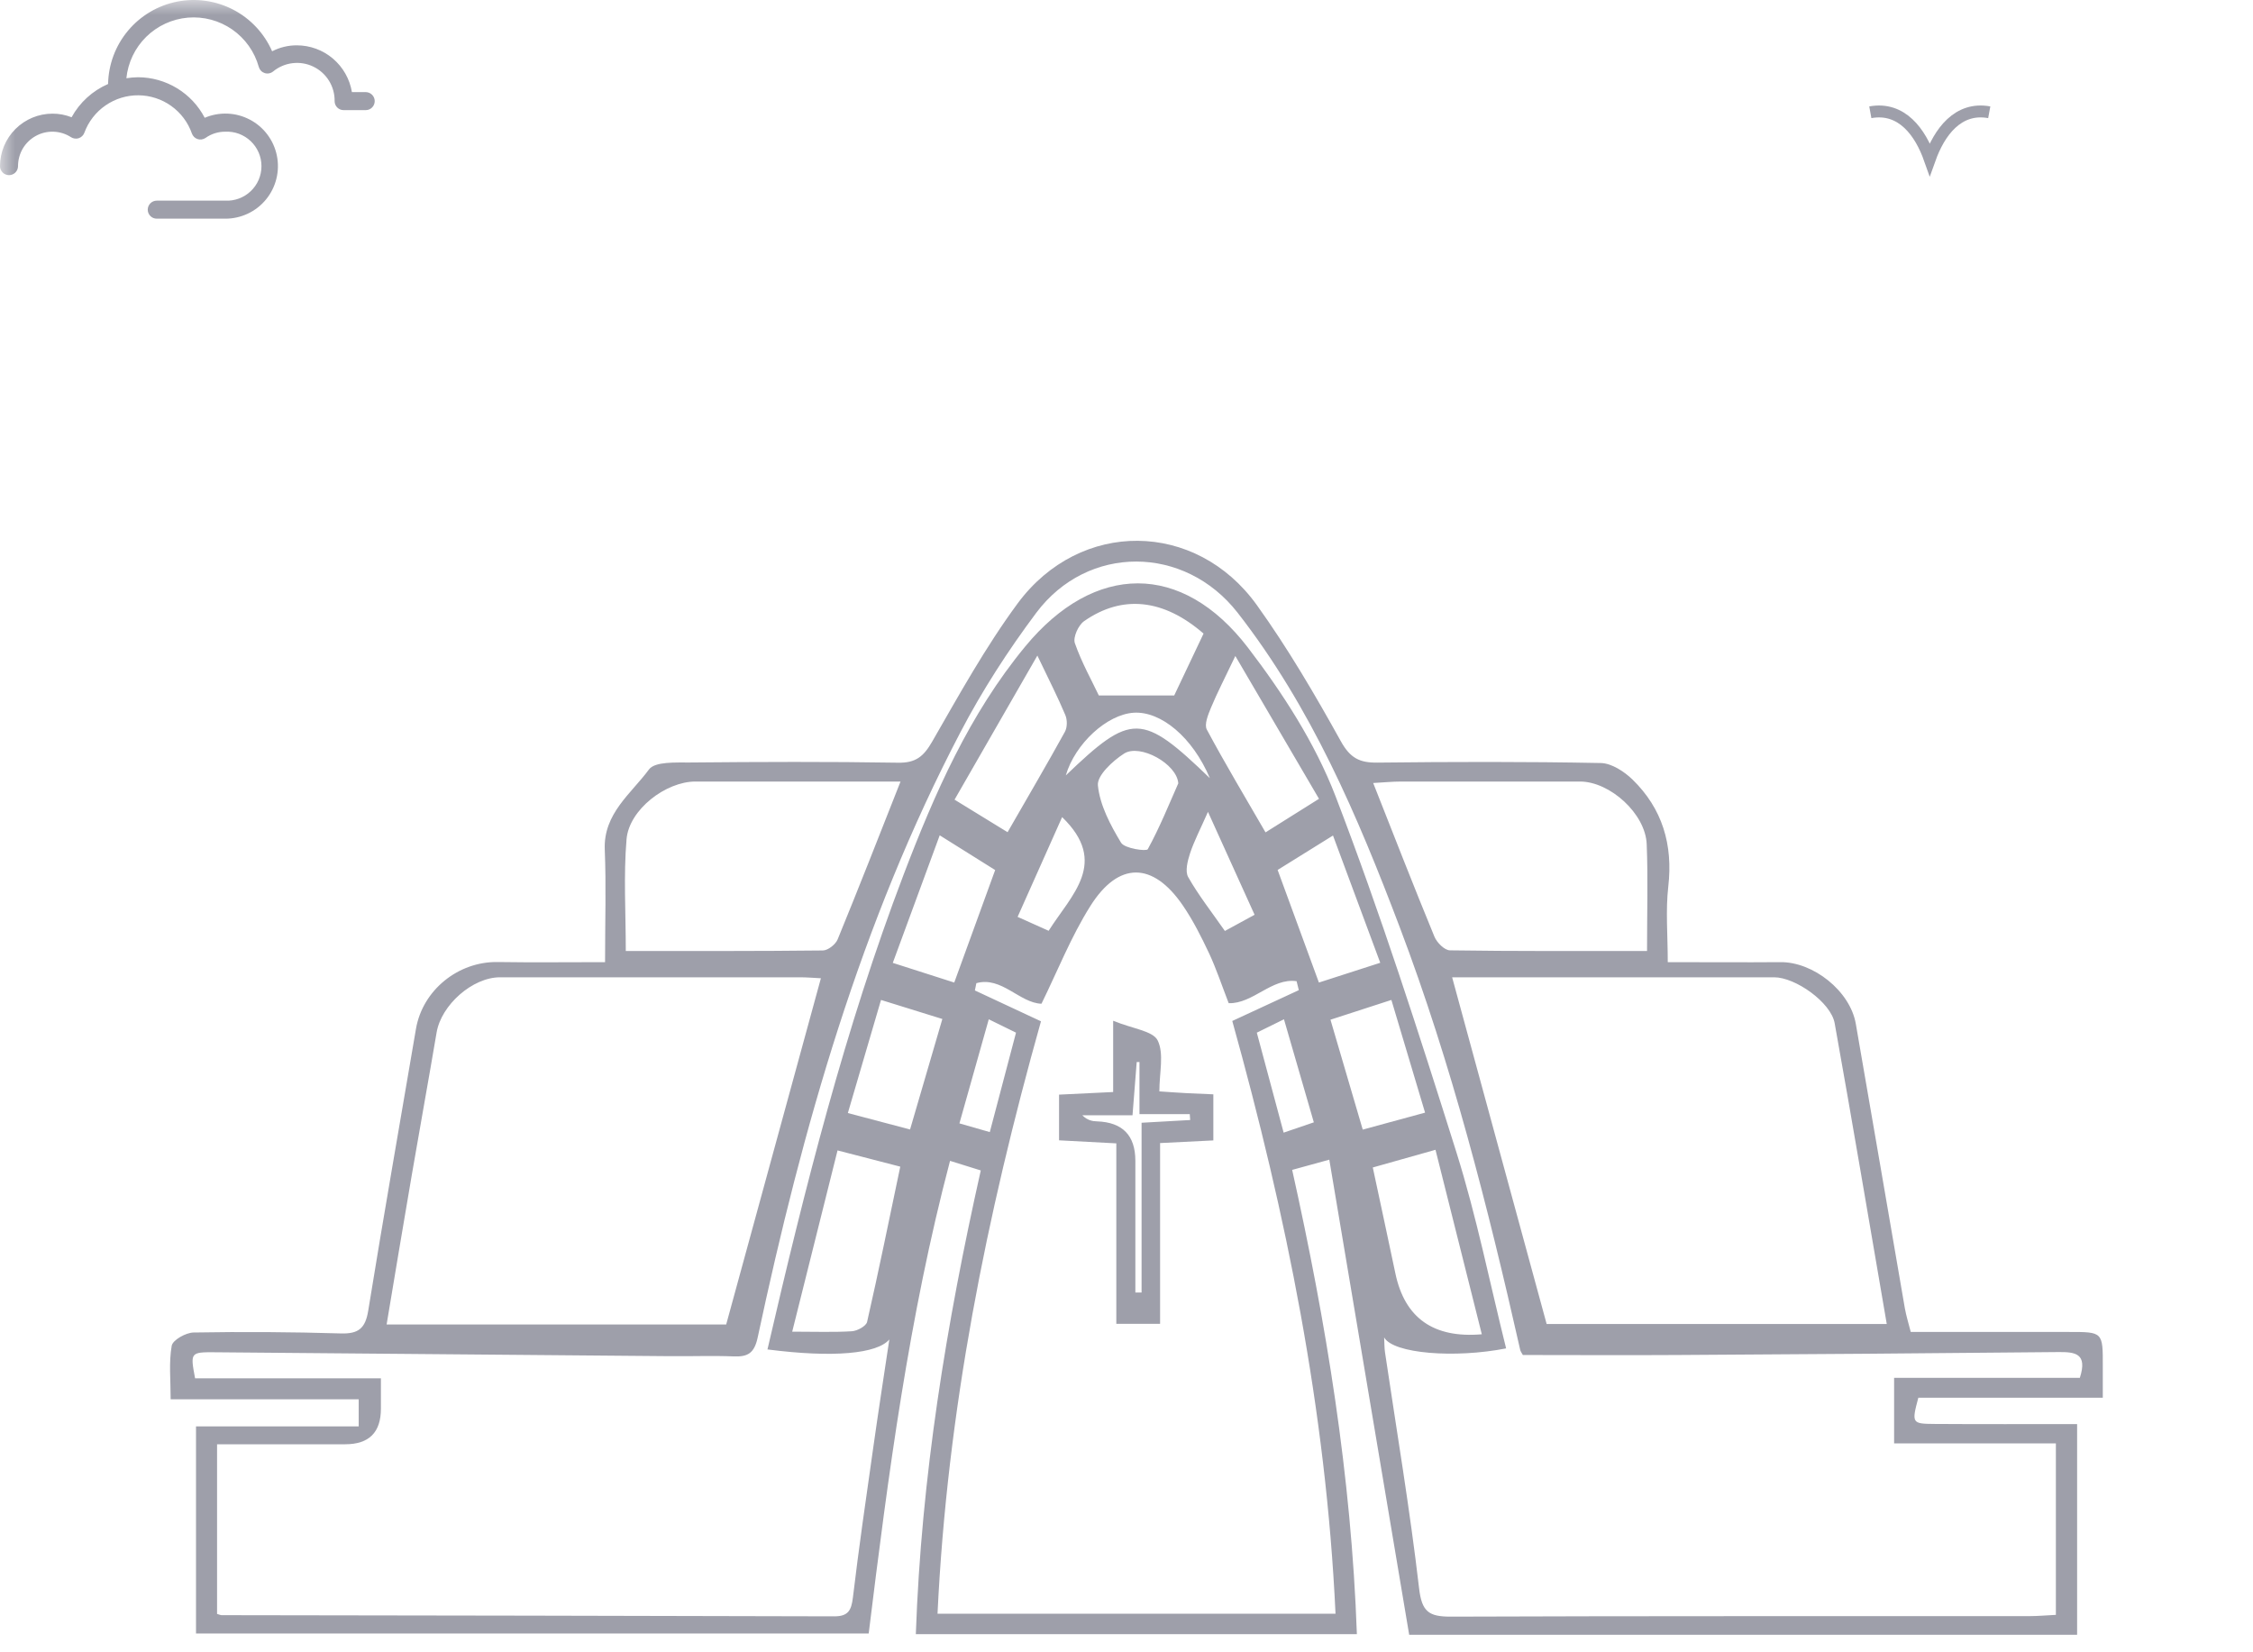 <svg width="75" height="55" viewBox="0 0 75 55" fill="none" xmlns="http://www.w3.org/2000/svg">
<mask id="mask0_1_4751" style="mask-type:alpha" maskUnits="userSpaceOnUse" x="0" y="0" width="75" height="55">
<rect y="6.10352e-05" width="75" height="55" fill="#D9D9D9"/>
</mask>
<g mask="url(#mask0_1_4751)">
<path d="M2.383 3.903C2.18 3.823 1.964 3.782 1.746 3.783C1.283 3.784 0.84 3.968 0.512 4.296C0.185 4.623 0.001 5.067 0 5.53C0 5.609 0.032 5.686 0.088 5.742C0.144 5.798 0.22 5.83 0.3 5.83C0.38 5.83 0.456 5.798 0.512 5.742C0.569 5.686 0.6 5.609 0.6 5.53C0.6 5.324 0.655 5.122 0.759 4.944C0.864 4.767 1.015 4.622 1.196 4.523C1.376 4.424 1.58 4.376 1.786 4.384C1.992 4.392 2.192 4.455 2.365 4.567C2.402 4.591 2.445 4.607 2.49 4.612C2.534 4.618 2.58 4.614 2.623 4.6C2.665 4.585 2.704 4.561 2.737 4.529C2.769 4.498 2.793 4.459 2.809 4.417C2.944 4.049 3.19 3.732 3.512 3.51C3.834 3.287 4.217 3.169 4.608 3.172C5 3.175 5.381 3.299 5.699 3.526C6.018 3.754 6.259 4.074 6.388 4.444C6.404 4.487 6.429 4.526 6.461 4.559C6.494 4.591 6.534 4.615 6.578 4.63C6.622 4.644 6.668 4.648 6.714 4.641C6.76 4.634 6.804 4.617 6.842 4.591C7.033 4.455 7.261 4.383 7.496 4.384C7.651 4.376 7.807 4.399 7.953 4.453C8.099 4.508 8.233 4.591 8.346 4.698C8.459 4.806 8.549 4.935 8.611 5.078C8.672 5.221 8.704 5.375 8.704 5.531C8.704 5.687 8.672 5.841 8.611 5.985C8.549 6.128 8.459 6.257 8.346 6.364C8.233 6.472 8.099 6.555 7.953 6.609C7.807 6.663 7.651 6.687 7.496 6.679H5.218C5.139 6.679 5.062 6.711 5.006 6.767C4.95 6.823 4.918 6.9 4.918 6.979C4.918 7.059 4.95 7.135 5.006 7.191C5.062 7.248 5.139 7.279 5.218 7.279H7.496C7.756 7.28 8.012 7.223 8.247 7.113C8.483 7.002 8.69 6.841 8.855 6.64C9.02 6.439 9.138 6.204 9.2 5.952C9.263 5.7 9.269 5.437 9.217 5.182C9.166 4.927 9.058 4.687 8.902 4.48C8.746 4.272 8.546 4.101 8.315 3.981C8.085 3.86 7.831 3.792 7.572 3.782C7.312 3.772 7.053 3.819 6.815 3.921C6.603 3.515 6.284 3.175 5.893 2.937C5.501 2.699 5.052 2.572 4.594 2.571C4.464 2.573 4.335 2.584 4.207 2.604C4.26 2.082 4.493 1.594 4.867 1.226C5.241 0.858 5.732 0.632 6.255 0.587C6.778 0.543 7.3 0.683 7.731 0.982C8.162 1.282 8.475 1.723 8.615 2.229C8.629 2.277 8.654 2.32 8.688 2.356C8.723 2.392 8.766 2.418 8.813 2.433C8.86 2.448 8.911 2.451 8.959 2.441C9.008 2.432 9.054 2.41 9.092 2.379C9.277 2.227 9.501 2.131 9.738 2.103C9.975 2.074 10.216 2.114 10.431 2.218C10.646 2.322 10.827 2.485 10.953 2.689C11.078 2.892 11.143 3.127 11.139 3.366C11.139 3.446 11.17 3.522 11.226 3.578C11.283 3.635 11.359 3.666 11.439 3.666H12.174C12.253 3.666 12.33 3.635 12.386 3.578C12.442 3.522 12.474 3.446 12.474 3.366C12.474 3.287 12.442 3.21 12.386 3.154C12.33 3.098 12.253 3.066 12.174 3.066H11.715C11.643 2.632 11.419 2.237 11.084 1.951C10.748 1.666 10.322 1.509 9.881 1.509C9.595 1.508 9.313 1.576 9.059 1.707C8.798 1.112 8.342 0.623 7.766 0.323C7.189 0.022 6.528 -0.072 5.89 0.055C5.253 0.182 4.678 0.523 4.261 1.022C3.844 1.52 3.61 2.146 3.598 2.796C3.081 3.02 2.653 3.41 2.383 3.903Z" fill="#9E9FAA"/>
<path d="M62.261 3.737C63.314 3.545 63.928 4.412 64.24 5.294C64.556 4.409 65.172 3.545 66.22 3.737" stroke="#9E9FAA" stroke-width="0.396" stroke-miterlimit="10"/>
<g clip-path="url(#clip0_1_4751)">
<path d="M63.607 44.337C65.435 44.337 67.155 44.337 68.876 44.337C70.004 44.337 70.004 44.334 70 45.497C70 45.812 70 46.127 70 46.527H63.859C63.635 47.367 63.642 47.395 64.391 47.399C65.961 47.41 67.527 47.403 69.145 47.403V54.416H46.91C46.024 49.144 45.148 43.924 44.251 38.602C43.708 38.753 43.414 38.834 43.015 38.942C44.15 44.039 44.984 49.136 45.169 54.395H30.487C30.669 49.179 31.5 44.081 32.649 38.96C32.298 38.851 32.004 38.76 31.626 38.641C30.256 43.833 29.569 49.081 28.918 54.374H6.525V47.48H11.941V46.579H5.681C5.681 45.931 5.618 45.35 5.716 44.796C5.751 44.603 6.189 44.358 6.445 44.355C8.077 44.327 9.713 44.337 11.349 44.386C11.934 44.404 12.162 44.215 12.257 43.633C12.764 40.501 13.315 37.376 13.847 34.248C14.068 32.959 15.252 32.002 16.566 32.023C17.725 32.041 18.885 32.027 20.142 32.027C20.142 30.657 20.181 29.47 20.132 28.282C20.083 27.08 21.008 26.422 21.603 25.613C21.803 25.343 22.507 25.385 22.98 25.381C25.285 25.36 27.594 25.35 29.899 25.388C30.487 25.399 30.747 25.178 31.03 24.688C31.931 23.122 32.81 21.531 33.878 20.084C35.956 17.278 39.813 17.317 41.841 20.144C42.875 21.584 43.775 23.125 44.637 24.677C44.945 25.231 45.257 25.392 45.845 25.385C48.326 25.357 50.809 25.35 53.29 25.399C53.647 25.406 54.064 25.679 54.341 25.945C55.339 26.916 55.696 28.114 55.535 29.512C55.444 30.31 55.518 31.13 55.518 32.027C56.831 32.027 58.047 32.037 59.266 32.027C60.359 32.013 61.589 32.987 61.778 34.08C62.328 37.233 62.864 40.392 63.41 43.545C63.456 43.801 63.533 44.05 63.607 44.337ZM25.548 44.919C26.795 39.531 28.13 34.23 30.081 29.112C31.111 26.415 32.267 23.773 34.131 21.517C36.432 18.732 39.35 18.69 41.547 21.563C42.703 23.073 43.779 24.74 44.458 26.502C45.954 30.398 47.233 34.385 48.487 38.371C49.156 40.501 49.594 42.708 50.137 44.884C48.427 45.22 46.378 45.059 46.077 44.519C46.087 44.733 46.084 44.873 46.105 45.013C46.493 47.63 46.935 50.244 47.24 52.871C47.331 53.656 47.569 53.813 48.294 53.813C54.715 53.789 61.137 53.799 67.558 53.796C67.842 53.796 68.126 53.768 68.438 53.754V48.047H63.053V45.864H69.236C69.499 45.048 69.075 45.003 68.536 45.006C64.304 45.048 60.072 45.08 55.84 45.104C54.12 45.115 52.403 45.104 50.694 45.104C50.655 45.031 50.617 44.985 50.606 44.933C49.527 40.161 48.326 35.425 46.588 30.843C45.19 27.157 43.649 23.535 41.197 20.393C39.434 18.137 36.208 18.112 34.495 20.4C33.556 21.654 32.694 22.989 31.969 24.379C28.648 30.724 26.714 37.544 25.225 44.509C25.113 45.041 24.9 45.171 24.416 45.15C23.716 45.122 23.015 45.15 22.314 45.143C17.266 45.101 12.218 45.055 7.166 45.013C6.333 45.006 6.333 45.02 6.494 45.879H12.68C12.68 46.267 12.68 46.579 12.68 46.891C12.68 47.68 12.285 48.075 11.493 48.075C10.074 48.075 8.655 48.075 7.226 48.075V53.722C7.317 53.75 7.345 53.764 7.373 53.764C14.173 53.775 20.973 53.782 27.772 53.803C28.235 53.803 28.34 53.607 28.392 53.179C28.588 51.533 28.827 49.89 29.061 48.247C29.233 47.024 29.422 45.805 29.605 44.586C29.202 45.062 27.748 45.202 25.551 44.919H25.548ZM31.209 53.715H44.458C44.143 46.947 42.819 40.438 41.021 33.985C41.792 33.628 42.514 33.295 43.236 32.959C43.211 32.861 43.186 32.763 43.162 32.661C42.339 32.542 41.708 33.418 40.902 33.393C40.678 32.815 40.496 32.265 40.254 31.743C39.995 31.193 39.718 30.64 39.375 30.139C38.38 28.685 37.238 28.664 36.296 30.16C35.654 31.179 35.206 32.318 34.67 33.411C33.945 33.39 33.339 32.489 32.502 32.727C32.484 32.808 32.47 32.889 32.453 32.969C33.181 33.309 33.91 33.649 34.653 33.996C32.834 40.466 31.531 46.958 31.209 53.719V53.715ZM62.808 44.071C62.226 40.694 61.669 37.373 61.074 34.059C60.951 33.369 59.771 32.531 59.059 32.531C56.495 32.531 53.931 32.531 51.366 32.531C50.354 32.531 49.342 32.531 48.34 32.531C49.398 36.413 50.435 40.214 51.486 44.071H62.808ZM24.174 44.088C25.236 40.203 26.276 36.399 27.327 32.563C27.089 32.552 26.861 32.531 26.63 32.531C23.302 32.531 19.974 32.531 16.646 32.531C15.728 32.531 14.688 33.453 14.534 34.37C14.267 35.947 13.98 37.523 13.71 39.1C13.427 40.746 13.153 42.396 12.87 44.088H24.171H24.174ZM29.979 26.015C27.636 26.015 25.39 26.015 23.148 26.015C22.167 26.015 20.941 26.947 20.857 27.935C20.755 29.144 20.832 30.363 20.832 31.655C23.085 31.655 25.239 31.663 27.39 31.638C27.562 31.638 27.814 31.438 27.884 31.27C28.578 29.578 29.244 27.876 29.979 26.012V26.015ZM54.828 31.655C54.828 30.377 54.863 29.238 54.817 28.103C54.779 27.087 53.594 26.015 52.596 26.015C50.613 26.015 48.627 26.015 46.644 26.015C46.343 26.015 46.041 26.047 45.712 26.064C46.413 27.84 47.065 29.515 47.751 31.179C47.832 31.375 48.087 31.634 48.27 31.634C50.42 31.666 52.572 31.655 54.828 31.655ZM45.698 38.858C45.968 40.123 46.213 41.254 46.451 42.389C46.764 43.877 47.723 44.552 49.328 44.414C48.816 42.375 48.305 40.343 47.786 38.273C47.005 38.494 46.371 38.672 45.698 38.862V38.858ZM26.371 44.327C27.142 44.327 27.751 44.351 28.357 44.313C28.54 44.302 28.834 44.141 28.865 44.001C29.251 42.312 29.594 40.613 29.969 38.834C29.258 38.648 28.602 38.48 27.881 38.294C27.373 40.322 26.89 42.253 26.371 44.33V44.327ZM40.065 21.09C38.73 19.93 37.357 19.79 36.089 20.676C35.896 20.81 35.714 21.216 35.781 21.409C36.008 22.057 36.348 22.663 36.579 23.15H39.088C39.382 22.53 39.718 21.822 40.065 21.09ZM33.542 27.7C34.222 26.516 34.849 25.448 35.448 24.362C35.532 24.211 35.532 23.959 35.462 23.798C35.217 23.213 34.926 22.645 34.533 21.822C33.553 23.532 32.673 25.059 31.776 26.618C32.46 27.038 32.996 27.368 33.539 27.7H33.542ZM41.123 21.836C40.776 22.568 40.52 23.055 40.31 23.563C40.216 23.791 40.083 24.117 40.174 24.285C40.787 25.43 41.456 26.544 42.128 27.707C42.678 27.361 43.236 27.014 43.908 26.59C42.983 25.01 42.1 23.503 41.123 21.836ZM33.129 28.962C32.537 28.59 31.959 28.229 31.282 27.805C30.743 29.27 30.246 30.619 29.72 32.051C30.452 32.286 31.097 32.493 31.766 32.706C32.239 31.41 32.673 30.212 33.129 28.958V28.962ZM45.947 32.048C45.418 30.622 44.91 29.256 44.374 27.812C43.691 28.236 43.13 28.587 42.531 28.958C42.994 30.216 43.439 31.431 43.905 32.706C44.588 32.486 45.215 32.286 45.947 32.048ZM45.369 37.6C46.094 37.404 46.746 37.226 47.439 37.036C47.054 35.744 46.697 34.553 46.318 33.285C45.597 33.519 44.952 33.726 44.29 33.943C44.661 35.211 45.005 36.378 45.365 37.604L45.369 37.6ZM29.328 33.285C28.942 34.602 28.592 35.789 28.224 37.05C28.949 37.24 29.58 37.408 30.295 37.597C30.659 36.357 31.002 35.169 31.37 33.919C30.673 33.701 30.046 33.509 29.328 33.285ZM39.224 26.075C39.179 25.423 37.946 24.747 37.42 25.084C37.038 25.329 36.513 25.816 36.548 26.145C36.614 26.804 36.965 27.466 37.319 28.051C37.438 28.247 38.166 28.345 38.208 28.268C38.608 27.539 38.919 26.762 39.224 26.075ZM40.773 30.99C41.078 30.825 41.4 30.65 41.764 30.45C41.235 29.284 40.762 28.24 40.212 27.024C39.949 27.62 39.746 28.005 39.613 28.412C39.533 28.66 39.445 29.004 39.554 29.196C39.893 29.795 40.324 30.342 40.773 30.986V30.99ZM33.875 30.52C34.306 30.713 34.611 30.85 34.908 30.983C35.672 29.778 36.923 28.713 35.357 27.199C34.877 28.271 34.4 29.343 33.875 30.52ZM41.838 34.374C42.139 35.492 42.426 36.563 42.731 37.702C43.123 37.569 43.407 37.471 43.736 37.359C43.393 36.175 43.074 35.075 42.742 33.929C42.377 34.108 42.125 34.23 41.838 34.374ZM32.95 37.681C33.258 36.508 33.535 35.456 33.822 34.374C33.521 34.227 33.272 34.104 32.915 33.929C32.582 35.106 32.267 36.224 31.938 37.394C32.312 37.502 32.579 37.579 32.95 37.684V37.681ZM40.275 25.903C39.697 24.534 38.646 23.672 37.746 23.724C36.853 23.777 35.788 24.754 35.479 25.812C37.665 23.717 38.009 23.717 40.275 25.903Z" fill="#9E9FAA"/>
<path d="M38.622 44.067H37.161V38.059C36.488 38.024 35.893 37.993 35.255 37.958V36.437C35.795 36.413 36.359 36.385 37.056 36.35V33.978C37.714 34.248 38.38 34.315 38.538 34.633C38.755 35.075 38.594 35.705 38.594 36.329C38.955 36.353 39.231 36.374 39.508 36.388C39.792 36.402 40.075 36.413 40.391 36.427V37.961C39.806 37.989 39.263 38.017 38.618 38.049V44.067H38.622ZM37.932 37.086V35.351C37.9 35.351 37.872 35.351 37.84 35.351C37.795 35.915 37.749 36.479 37.7 37.124H36.029C36.194 37.289 36.359 37.324 36.523 37.327C37.369 37.358 37.793 37.793 37.795 38.634C37.795 40.098 37.795 41.559 37.795 43.023C37.865 43.023 37.932 43.023 38.002 43.023V37.373C38.611 37.338 39.116 37.31 39.62 37.282C39.617 37.215 39.613 37.149 39.606 37.086H37.932Z" fill="#9E9FAA"/>
</g>
</g>
<defs>
<clipPath id="clip0_1_4751">
<rect width="64.34" height="36.416" fill="white" transform="translate(5.66 18)"/>
</clipPath>
</defs>
</svg>
